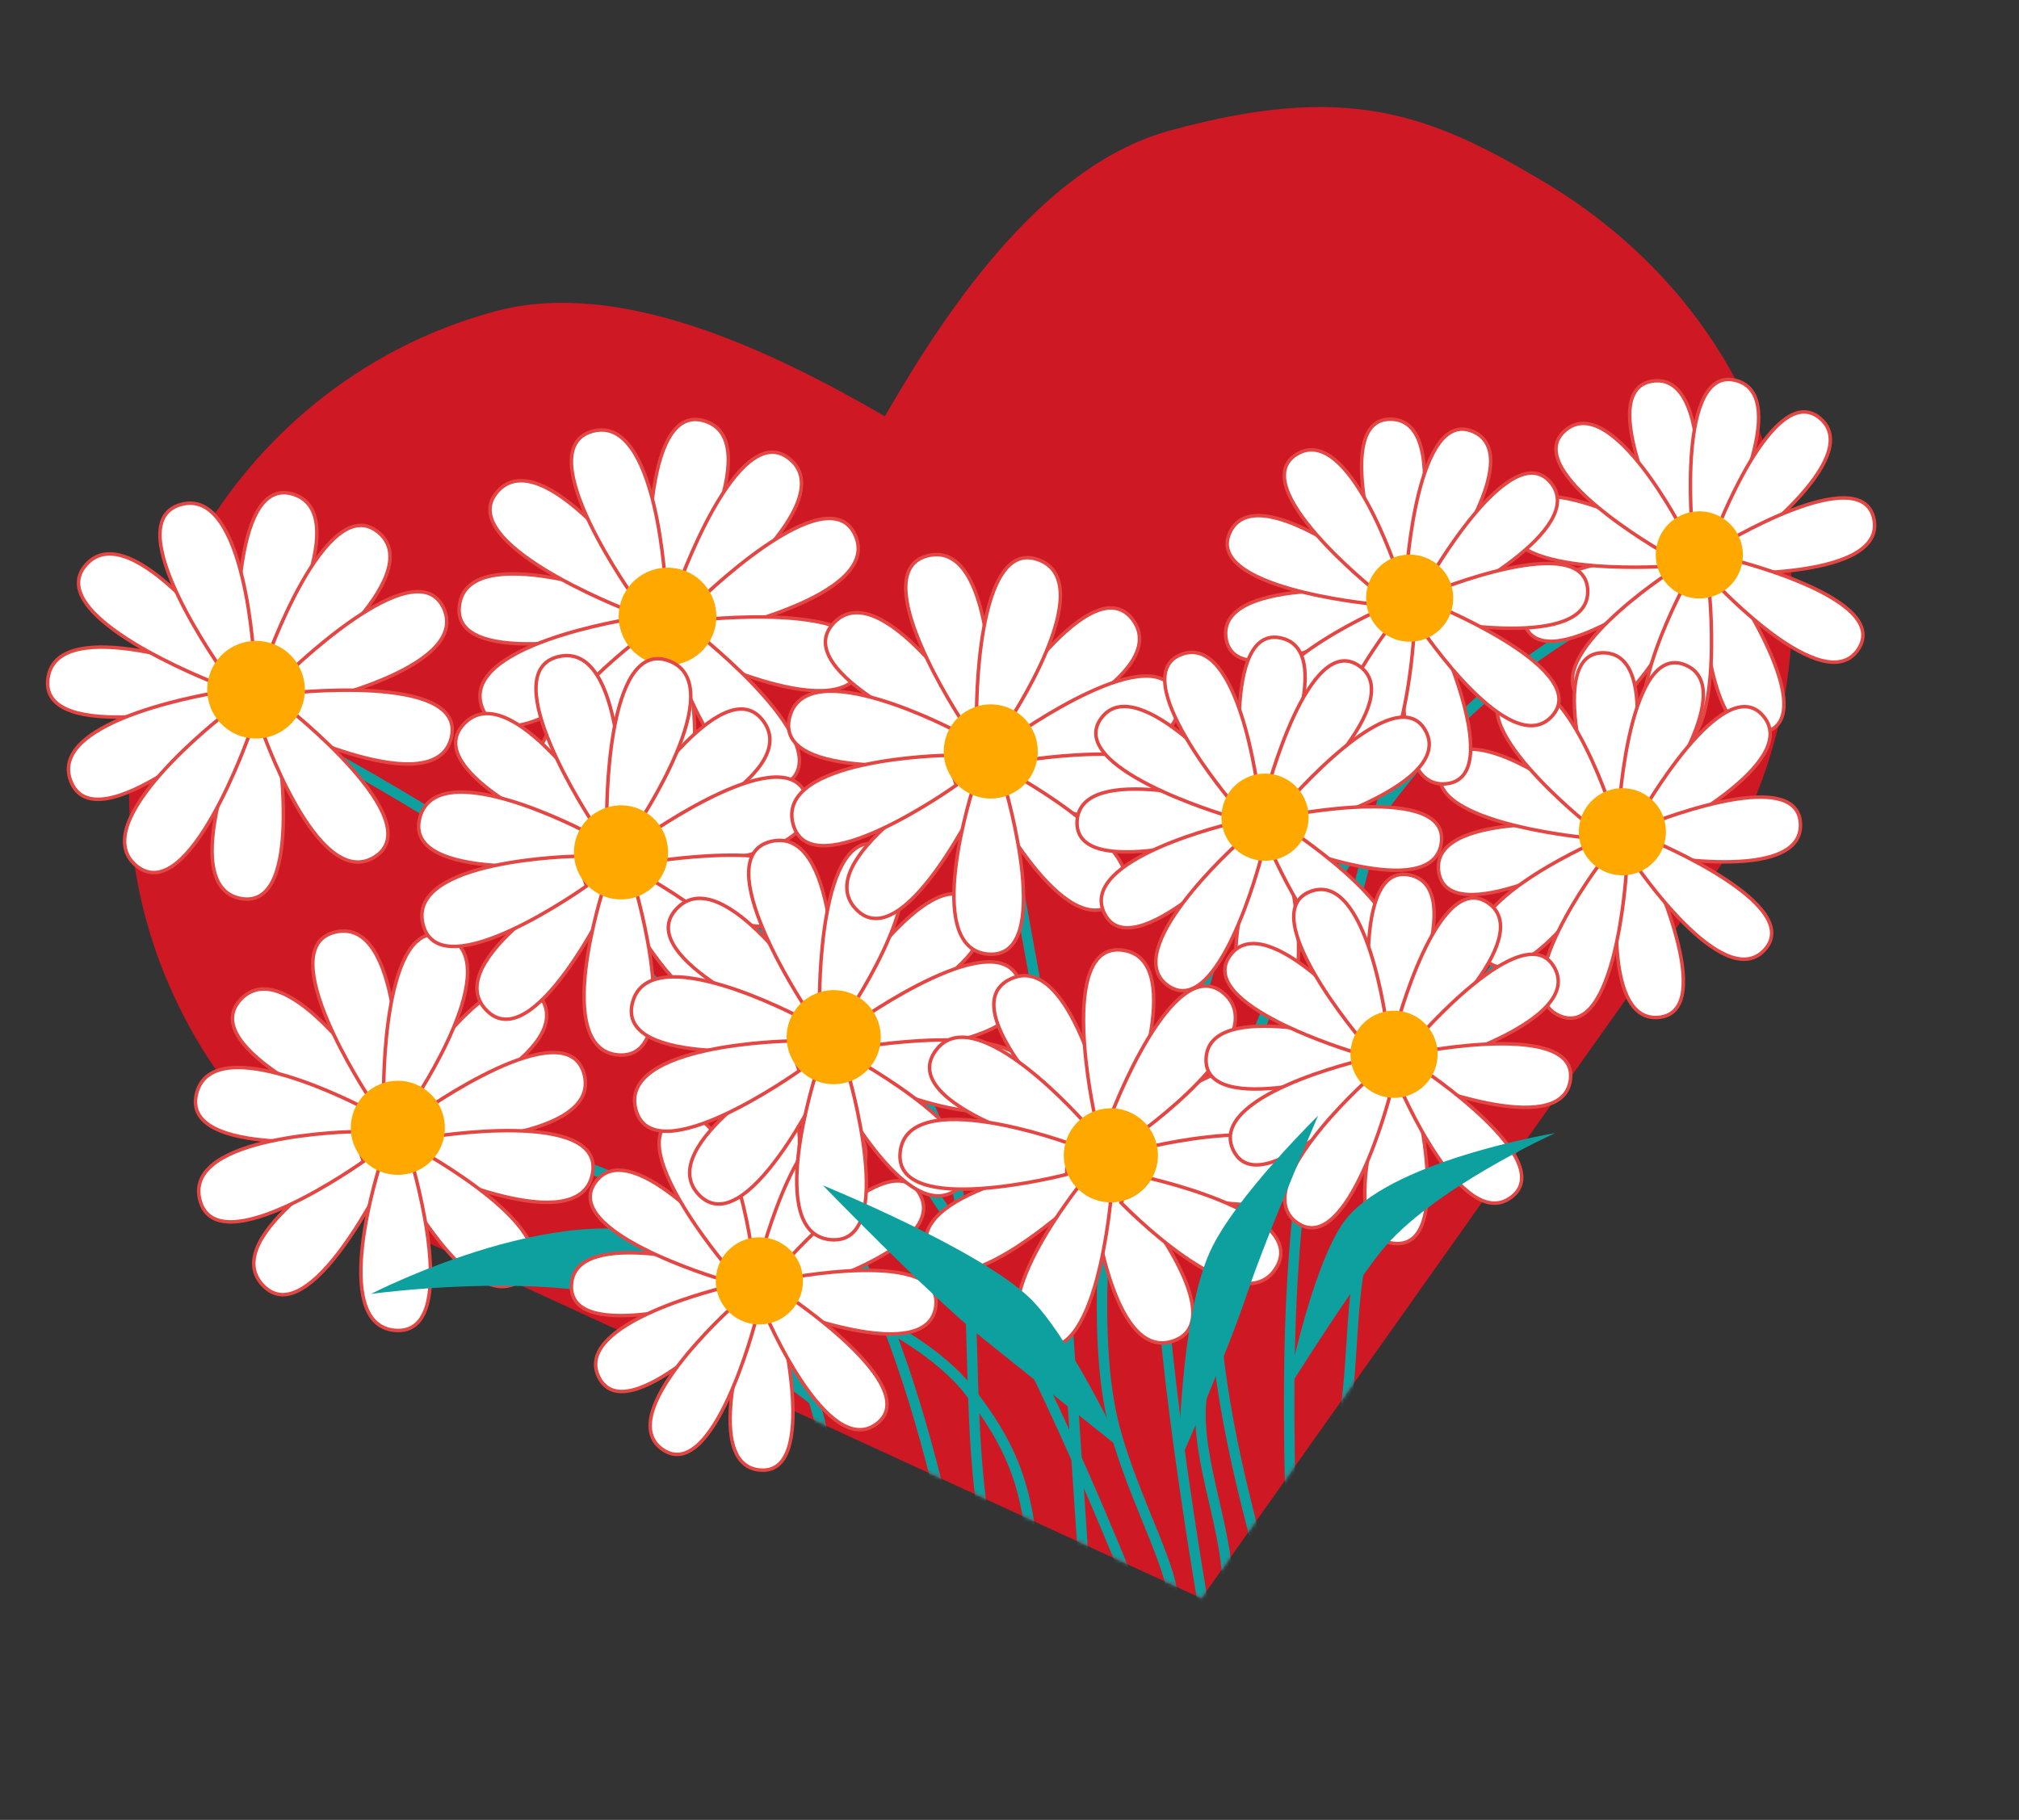<?xml version="1.0" encoding="UTF-8"?> <svg xmlns="http://www.w3.org/2000/svg" width="579" height="522" viewBox="0 0 579 522" fill="none"><rect x="0" y="0" width="579" height="522" fill="#333333" stroke="none"/> <path d="M442.804 52.178C476.465 72.288 499.817 102.716 509.239 137.903C518.656 173.074 514.345 212.332 494.794 246.335L344.546 458.447L108.424 349.862C74.504 330.204 51.148 298.342 41.731 263.171C32.325 227.98 36.867 189.713 56.434 155.706C75.985 121.702 107.126 98.642 142.163 89.254C177.2 79.865 219.834 99.722 253.758 119.397C273.313 85.41 300.376 47.121 335.348 37.49C385.895 23.582 409.537 32.31 442.804 52.178Z" fill="#CE1824"></path> <mask id="mask0_232_1041" style="mask-type:alpha" maskUnits="userSpaceOnUse" x="37" y="30" width="478" height="429"> <path d="M442.812 52.176C476.478 72.284 499.837 102.711 509.266 137.896C518.691 173.065 514.386 212.32 494.841 246.322L344.624 458.426L108.47 349.85C74.545 330.193 51.183 298.333 41.758 263.164C32.345 227.975 36.881 189.71 56.442 155.704C75.987 121.702 107.126 98.642 142.163 89.254C177.2 79.865 219.839 99.721 253.769 119.394C273.318 85.409 300.376 47.121 335.348 37.49C385.895 23.582 409.539 32.309 442.812 52.176Z" fill="#CE1824"></path> </mask> <g mask="url(#mask0_232_1041)"> <path d="M464 236C449.778 246.053 434.329 271.774 423 285C405.016 305.997 399.168 324.663 392 353C387.129 372.256 388.444 384.289 386 404M485 163C431.558 188.05 403.346 214.244 375 266C340.803 328.44 342.214 376.336 361 445M400 304C369.959 335.571 353.816 355.328 345 398C341.491 414.986 351.73 436.658 352 454M412 186C398.888 219.492 393.013 238.937 385 274C371.648 332.42 368.615 367.09 370 427M319 332C319 332 312.318 378.282 319 407C323.326 425.592 334.533 446.063 336 456M361 236C346.185 277.26 336.602 306.31 333 350C330.738 377.437 345 460 345 460M285 216C291.192 250.698 301 304 301 304L311 452M84 211C84 211 151.44 245.65 185 279C233.38 327.078 254.109 364.681 270 431M218 365C218 365 261.358 377.582 278 399C289.62 413.955 294.157 425.153 296 444M121 324C121 324 167.699 329.404 191 346C217.761 365.061 230.399 383.821 237 416M179 248C179 248 226.151 268.045 248 291C292.606 337.864 270.497 388.957 285 452M241 304C241 304 269.725 343.133 285 370C302.507 400.793 323 452 323 452" stroke="#0EA09F" stroke-width="3" stroke-linecap="round"></path> </g> <path d="M154.892 285.809C143.254 270.045 115.569 313.586 115.569 313.586L121.352 320.477C121.352 320.477 166.429 301.437 154.892 285.809Z" fill="white" stroke="#E44643"></path> <path d="M167.542 308.187C162.657 289.211 120.677 319.21 120.677 319.21L123.457 327.766C123.457 327.766 172.385 326.999 167.542 308.187Z" fill="white" stroke="#E44643"></path> <path d="M169.874 336.837C173.802 317.64 122.919 326.201 122.919 326.201L121.667 335.109C121.667 335.109 165.979 355.868 169.874 336.837Z" fill="white" stroke="#E44643"></path> <path d="M149.928 366.734C164.842 354.025 119.476 329.444 119.476 329.444L113.005 335.694C113.005 335.694 135.143 379.333 149.928 366.734Z" fill="white" stroke="#E44643"></path> <path d="M69.067 286.607C55.563 300.806 103.25 320.51 103.25 320.51L109.033 313.618C109.033 313.618 82.454 272.532 69.067 286.607Z" fill="white" stroke="#E44643"></path> <path d="M96.315 267.299C77.18 271.519 105.696 314.521 105.696 314.521L114.344 312.041C114.344 312.041 115.285 263.116 96.315 267.299Z" fill="white" stroke="#E44643"></path> <path d="M127.864 268.57C109.518 261.687 110.013 313.282 110.013 313.282L118.616 315.913C118.616 315.913 146.052 275.393 127.864 268.57Z" fill="white" stroke="#E44643"></path> <path d="M56.389 313.563C51.462 332.528 102.723 326.642 102.723 326.642L104.439 317.811C104.439 317.811 61.274 294.762 56.389 313.563Z" fill="white" stroke="#E44643"></path> <path d="M75.375 368.642C88.847 382.871 111.02 336.28 111.02 336.28L104.44 330.145C104.44 330.145 62.019 354.537 75.375 368.642Z" fill="white" stroke="#E44643"></path> <path d="M57.322 344.178C62.207 363.155 104.188 333.155 104.188 333.155L101.408 324.599C101.408 324.599 52.48 325.367 57.322 344.178Z" fill="white" stroke="#E44643"></path> <path d="M113.321 381.584C132.854 383.143 118.156 333.683 118.156 333.683L109.161 333.526C109.161 333.526 93.957 380.038 113.321 381.584Z" fill="white" stroke="#E44643"></path> <circle cx="114.087" cy="323.488" r="13.5" transform="rotate(50 114.087 323.488)" fill="#FFA800"></circle> <path d="M197.457 357.492C218.141 368.598 235.198 404.909 235.198 404.909C235.198 404.909 203.824 379.661 183.238 373.437C153.834 364.546 106.388 371.138 106.388 371.138C106.388 371.138 165.779 340.484 197.457 357.492Z" fill="#0EA09F"></path> <path d="M474.099 109.283C456.56 111.529 478.756 154.199 478.756 154.199L486.608 152.672C486.608 152.672 491.487 107.056 474.099 109.283Z" fill="white" stroke="#E44643"></path> <path d="M497.842 109.132C480.737 104.644 485.333 152.522 485.333 152.522L493.185 154.048C493.185 154.048 514.797 113.582 497.842 109.132Z" fill="white" stroke="#E44643"></path> <path d="M522.029 120.041C508.623 108.51 491.765 153.556 491.765 153.556L498.154 158.37C498.154 158.37 535.318 131.473 522.029 120.041Z" fill="white" stroke="#E44643"></path> <path d="M537.403 148.924C533.938 131.584 492.921 156.702 492.921 156.702L494.991 164.429C494.991 164.429 540.837 166.114 537.403 148.924Z" fill="white" stroke="#E44643"></path> <path d="M437.084 178.701C442.341 195.584 480.509 166.316 480.509 166.316L477.642 158.848C477.642 158.848 431.872 161.964 437.084 178.701Z" fill="white" stroke="#E44643"></path> <path d="M433.494 148.486C428.412 165.423 476.421 162.502 476.421 162.502L478.22 154.707C478.22 154.707 438.532 131.696 433.494 148.486Z" fill="white" stroke="#E44643"></path> <path d="M448.89 123.43C435.403 134.866 477.258 158.563 477.258 158.563L483.012 153.007C483.012 153.007 462.26 112.092 448.89 123.43Z" fill="white" stroke="#E44643"></path> <path d="M453.49 200.844C466.273 213.061 485.466 168.958 485.466 168.958L479.338 163.817C479.338 163.817 440.817 188.732 453.49 200.844Z" fill="white" stroke="#E44643"></path> <path d="M505.924 210.123C523.059 205.756 495.828 166.109 495.828 166.109L488.221 168.581C488.221 168.581 488.937 214.452 505.924 210.123Z" fill="white" stroke="#E44643"></path> <path d="M477.763 214.085C494.867 218.573 490.272 170.696 490.272 170.696L482.42 169.169C482.42 169.169 460.807 209.636 477.763 214.085Z" fill="white" stroke="#E44643"></path> <path d="M532.893 186.262C542.705 171.551 495.94 160.308 495.94 160.308L491.94 167.236C491.94 167.236 523.166 200.845 532.893 186.262Z" fill="white" stroke="#E44643"></path> <circle cx="487.325" cy="159.155" r="12.5" transform="rotate(-11 487.325 159.155)" fill="#FFA800"></circle> <path d="M460.003 187.24C442.328 186.714 457.571 232.331 457.571 232.331L465.566 232.052C465.566 232.052 477.525 187.761 460.003 187.24Z" fill="white" stroke="#E44643"></path> <path d="M483.476 190.805C467.285 183.697 464.33 231.704 464.33 231.704L471.846 234.44C471.846 234.44 499.526 197.852 483.476 190.805Z" fill="white" stroke="#E44643"></path> <path d="M505.657 205.364C494.222 191.877 470.521 233.732 470.521 233.732L476.077 239.486C476.077 239.486 516.993 218.734 505.657 205.364Z" fill="white" stroke="#E44643"></path> <path d="M516.321 236.296C515.614 218.627 471.17 237.02 471.17 237.02L472.005 244.975C472.005 244.975 517.022 253.812 516.321 236.296Z" fill="white" stroke="#E44643"></path> <path d="M412.578 250.013C415.128 267.511 457.406 244.573 457.406 244.573L455.743 236.749C455.743 236.749 410.05 232.666 412.578 250.013Z" fill="white" stroke="#E44643"></path> <path d="M413.761 219.609C406.091 235.542 453.965 240.167 453.965 240.167L456.962 232.75C456.962 232.75 421.366 203.813 413.761 219.609Z" fill="white" stroke="#E44643"></path> <path d="M432.89 197.269C417.779 206.455 455.409 236.408 455.409 236.408L461.961 231.82C461.961 231.82 447.869 188.163 432.89 197.269Z" fill="white" stroke="#E44643"></path> <path d="M425.315 274.449C436.029 288.516 461.888 247.959 461.888 247.959L456.641 241.922C456.641 241.922 414.695 260.504 425.315 274.449Z" fill="white" stroke="#E44643"></path> <path d="M475.651 291.817C493.258 290.184 472.569 246.766 472.569 246.766L464.668 248.017C464.668 248.017 458.195 293.435 475.651 291.817Z" fill="white" stroke="#E44643"></path> <path d="M447.217 291.325C463.408 298.434 466.363 250.427 466.363 250.427L458.847 247.691C458.847 247.691 431.167 284.278 447.217 291.325Z" fill="white" stroke="#E44643"></path> <path d="M506.022 272.469C518.016 259.474 473.587 241.054 473.587 241.054L468.552 247.27C468.552 247.27 494.132 285.351 506.022 272.469Z" fill="white" stroke="#E44643"></path> <circle r="12.5" transform="matrix(0.999 -0.035 0.035 0.999 465.259 238.567)" fill="#FFA800"></circle> <path d="M399.003 120.24C381.328 119.714 396.571 165.331 396.571 165.331L404.566 165.052C404.566 165.052 416.525 120.761 399.003 120.24Z" fill="white" stroke="#E44643"></path> <path d="M422.476 123.805C406.285 116.697 403.33 164.704 403.33 164.704L410.846 167.44C410.846 167.44 438.526 130.852 422.476 123.805Z" fill="white" stroke="#E44643"></path> <path d="M444.657 138.364C433.222 124.877 409.521 166.732 409.521 166.732L415.077 172.486C415.077 172.486 455.993 151.734 444.657 138.364Z" fill="white" stroke="#E44643"></path> <path d="M455.321 169.296C454.614 151.627 410.17 170.02 410.17 170.02L411.005 177.975C411.005 177.975 456.022 186.812 455.321 169.296Z" fill="white" stroke="#E44643"></path> <path d="M351.578 183.013C354.128 200.511 396.406 177.573 396.406 177.573L394.743 169.749C394.743 169.749 349.05 165.666 351.578 183.013Z" fill="white" stroke="#E44643"></path> <path d="M352.761 152.609C345.091 168.542 392.965 173.167 392.965 173.167L395.962 165.75C395.962 165.75 360.366 136.813 352.761 152.609Z" fill="white" stroke="#E44643"></path> <path d="M371.89 130.269C356.779 139.455 394.409 169.408 394.409 169.408L400.961 164.82C400.961 164.82 386.869 121.163 371.89 130.269Z" fill="white" stroke="#E44643"></path> <path d="M364.315 207.449C375.029 221.516 400.888 180.959 400.888 180.959L395.641 174.922C395.641 174.922 353.695 193.504 364.315 207.449Z" fill="white" stroke="#E44643"></path> <path d="M414.651 224.817C432.258 223.184 411.569 179.766 411.569 179.766L403.668 181.017C403.668 181.017 397.195 226.435 414.651 224.817Z" fill="white" stroke="#E44643"></path> <path d="M386.217 224.325C402.408 231.434 405.363 183.427 405.363 183.427L397.847 180.691C397.847 180.691 370.167 217.278 386.217 224.325Z" fill="white" stroke="#E44643"></path> <path d="M445.022 205.469C457.016 192.474 412.587 174.054 412.587 174.054L407.552 180.27C407.552 180.27 433.132 218.351 445.022 205.469Z" fill="white" stroke="#E44643"></path> <circle r="12.5" transform="matrix(0.999 -0.035 0.035 0.999 404.259 171.567)" fill="#FFA800"></circle> <path d="M222.402 316.004C205.151 312.115 211.415 359.804 211.415 359.804L219.316 361.055C219.316 361.055 239.503 319.859 222.402 316.004Z" fill="white" stroke="#E44643"></path> <path d="M244.763 323.983C230.226 313.915 218.169 360.477 218.169 360.477L225.026 364.597C225.026 364.597 259.175 333.963 244.763 323.983Z" fill="white" stroke="#E44643"></path> <path d="M263.761 342.506C255.108 327.085 223.86 363.649 223.86 363.649L228.216 370.358C228.216 370.358 272.339 357.794 263.761 342.506Z" fill="white" stroke="#E44643"></path> <path d="M268.329 374.906C271.005 357.426 223.869 367.001 223.869 367.001L223.172 374.97C223.172 374.97 265.676 392.234 268.329 374.906Z" fill="white" stroke="#E44643"></path> <path d="M163.876 368.575C163.042 386.239 208.918 371.789 208.918 371.789L208.778 363.791C208.778 363.791 164.703 351.065 163.876 368.575Z" fill="white" stroke="#E44643"></path> <path d="M170.836 338.955C160.268 353.133 206.381 366.807 206.381 366.807L210.738 360.098C210.738 360.098 181.314 324.901 170.836 338.955Z" fill="white" stroke="#E44643"></path> <path d="M193.874 320.675C177.289 326.81 208.515 363.393 208.515 363.393L215.822 360.139C215.822 360.139 210.315 314.595 193.874 320.675Z" fill="white" stroke="#E44643"></path> <path d="M171.719 394.994C179.553 410.847 212.672 375.968 212.672 375.968L208.673 369.041C208.673 369.041 163.953 379.278 171.719 394.994Z" fill="white" stroke="#E44643"></path> <path d="M217.818 421.647C235.413 423.404 223.384 376.835 223.384 376.835L215.39 376.555C215.39 376.555 200.374 419.905 217.818 421.647Z" fill="white" stroke="#E44643"></path> <path d="M190 415.739C204.537 425.806 216.594 379.244 216.594 379.244L209.738 375.125C209.738 375.125 175.588 405.759 190 415.739Z" fill="white" stroke="#E44643"></path> <path d="M251.321 408.449C265.573 397.981 225.473 371.422 225.473 371.422L219.345 376.564C219.345 376.564 237.192 418.826 251.321 408.449Z" fill="white" stroke="#E44643"></path> <circle cx="217.773" cy="367.392" r="12.5" transform="rotate(9 217.773 367.392)" fill="#FFA800"></circle> <path d="M84.17 141.779C65.501 135.817 68.201 189.304 68.201 189.304L76.929 191.481C76.929 191.481 102.678 147.69 84.17 141.779Z" fill="white" stroke="#E44643"></path> <path d="M108.527 152.69C93.451 140.168 75.917 190.772 75.917 190.772L83.195 196.06C83.195 196.06 123.473 165.103 108.527 152.69Z" fill="white" stroke="#E44643"></path> <path d="M127.253 174.498C119.192 156.634 81.249 194.43 81.249 194.43L85.473 202.373C85.473 202.373 135.245 192.206 127.253 174.498Z" fill="white" stroke="#E44643"></path> <path d="M129.418 211.62C134.064 192.581 80.895 199.004 80.895 199.004L79.333 207.863C79.333 207.863 124.813 230.495 129.418 211.62Z" fill="white" stroke="#E44643"></path> <path d="M13.752 194.569C11.122 213.99 63.328 202.044 63.328 202.044L63.956 193.07C63.956 193.07 16.36 175.317 13.752 194.569Z" fill="white" stroke="#E44643"></path> <path d="M24.689 161.963C11.649 176.593 61.61 195.883 61.61 195.883L67.148 188.794C67.148 188.794 37.617 147.46 24.689 161.963Z" fill="white" stroke="#E44643"></path> <path d="M51.93 144.689C33.025 149.857 64.42 193.245 64.42 193.245L72.926 190.316C72.926 190.316 70.671 139.567 51.93 144.689Z" fill="white" stroke="#E44643"></path> <path d="M20.31 224.07C27.425 242.331 67.294 206.573 67.294 206.573L63.492 198.42C63.492 198.42 13.257 205.968 20.31 224.07Z" fill="white" stroke="#E44643"></path> <path d="M69.014 257.712C88.27 261.355 79.073 208.595 79.073 208.595L70.144 207.499C70.144 207.499 49.924 254.101 69.014 257.712Z" fill="white" stroke="#E44643"></path> <path d="M39.06 248.29C54.136 260.812 71.67 210.208 71.67 210.208L64.392 204.92C64.392 204.92 24.114 235.876 39.06 248.29Z" fill="white" stroke="#E44643"></path> <path d="M107.32 245.879C124.067 235.701 81.929 202.647 81.929 202.647L74.56 207.807C74.56 207.807 90.717 255.969 107.32 245.879Z" fill="white" stroke="#E44643"></path> <circle cx="73.428" cy="197.822" r="14" transform="rotate(14 73.428 197.822)" fill="#FFA800"></circle> <path d="M202.17 120.779C183.501 114.817 186.2 168.304 186.2 168.304L194.929 170.481C194.929 170.481 220.678 126.69 202.17 120.779Z" fill="white" stroke="#E44643"></path> <path d="M226.527 131.69C211.451 119.168 193.917 169.772 193.917 169.772L201.195 175.06C201.195 175.06 241.473 144.103 226.527 131.69Z" fill="white" stroke="#E44643"></path> <path d="M245.253 153.498C237.192 135.634 199.25 173.43 199.25 173.43L203.473 181.373C203.473 181.373 253.245 171.206 245.253 153.498Z" fill="white" stroke="#E44643"></path> <path d="M247.418 190.62C252.064 171.581 198.895 178.004 198.895 178.004L197.333 186.863C197.333 186.863 242.813 209.495 247.418 190.62Z" fill="white" stroke="#E44643"></path> <path d="M131.752 173.569C129.122 192.99 181.328 181.044 181.328 181.044L181.956 172.07C181.956 172.07 134.36 154.317 131.752 173.569Z" fill="white" stroke="#E44643"></path> <path d="M142.689 140.963C129.649 155.593 179.61 174.883 179.61 174.883L185.148 167.794C185.148 167.794 155.617 126.46 142.689 140.963Z" fill="white" stroke="#E44643"></path> <path d="M169.93 123.689C151.025 128.857 182.42 172.245 182.42 172.245L190.926 169.316C190.926 169.316 188.671 118.567 169.93 123.689Z" fill="white" stroke="#E44643"></path> <path d="M138.31 203.07C145.425 221.331 185.294 185.573 185.294 185.573L181.492 177.42C181.492 177.42 131.257 184.968 138.31 203.07Z" fill="white" stroke="#E44643"></path> <path d="M187.014 236.712C206.271 240.355 197.073 187.595 197.073 187.595L188.144 186.499C188.144 186.499 167.924 233.101 187.014 236.712Z" fill="white" stroke="#E44643"></path> <path d="M157.06 227.29C172.136 239.812 189.67 189.208 189.67 189.208L182.392 183.92C182.392 183.92 142.114 214.876 157.06 227.29Z" fill="white" stroke="#E44643"></path> <path d="M225.32 224.879C242.067 214.701 199.929 181.647 199.929 181.647L192.56 186.807C192.56 186.807 208.717 234.969 225.32 224.879Z" fill="white" stroke="#E44643"></path> <circle cx="191.428" cy="176.822" r="14" transform="rotate(14 191.428 176.822)" fill="#FFA800"></circle> <path d="M218.892 206.809C207.254 191.045 179.569 234.586 179.569 234.586L185.352 241.477C185.352 241.477 230.429 222.437 218.892 206.809Z" fill="white" stroke="#E44643"></path> <path d="M231.542 229.187C226.657 210.211 184.677 240.21 184.677 240.21L187.457 248.766C187.457 248.766 236.385 247.999 231.542 229.187Z" fill="white" stroke="#E44643"></path> <path d="M233.874 257.837C237.802 238.64 186.919 247.201 186.919 247.201L185.667 256.109C185.667 256.109 229.979 276.868 233.874 257.837Z" fill="white" stroke="#E44643"></path> <path d="M213.928 287.734C228.842 275.025 183.476 250.444 183.476 250.444L177.005 256.694C177.005 256.694 199.143 300.333 213.928 287.734Z" fill="white" stroke="#E44643"></path> <path d="M133.067 207.607C119.563 221.806 167.25 241.51 167.25 241.51L173.033 234.618C173.033 234.618 146.454 193.532 133.067 207.607Z" fill="white" stroke="#E44643"></path> <path d="M160.315 188.299C141.18 192.519 169.696 235.521 169.696 235.521L178.344 233.041C178.344 233.041 179.285 184.116 160.315 188.299Z" fill="white" stroke="#E44643"></path> <path d="M191.864 189.57C173.518 182.687 174.013 234.282 174.013 234.282L182.616 236.913C182.616 236.913 210.052 196.393 191.864 189.57Z" fill="white" stroke="#E44643"></path> <path d="M120.39 234.563C115.462 253.528 166.723 247.642 166.723 247.642L168.439 238.811C168.439 238.811 125.274 215.762 120.39 234.563Z" fill="white" stroke="#E44643"></path> <path d="M139.375 289.642C152.847 303.871 175.02 257.28 175.02 257.28L168.44 251.145C168.44 251.145 126.019 275.537 139.375 289.642Z" fill="white" stroke="#E44643"></path> <path d="M121.323 265.178C126.207 284.155 168.188 254.155 168.188 254.155L165.408 245.599C165.408 245.599 116.48 246.367 121.323 265.178Z" fill="white" stroke="#E44643"></path> <path d="M177.321 302.584C196.854 304.143 182.156 254.683 182.156 254.683L173.161 254.526C173.161 254.526 157.957 301.038 177.321 302.584Z" fill="white" stroke="#E44643"></path> <circle cx="178.087" cy="244.488" r="13.5" transform="rotate(50 178.087 244.488)" fill="#FFA800"></circle> <path d="M279.892 259.809C268.254 244.045 240.569 287.586 240.569 287.586L246.352 294.477C246.352 294.477 291.429 275.437 279.892 259.809Z" fill="white" stroke="#E44643"></path> <path d="M292.542 282.187C287.657 263.211 245.677 293.21 245.677 293.21L248.457 301.766C248.457 301.766 297.385 300.999 292.542 282.187Z" fill="white" stroke="#E44643"></path> <path d="M294.874 310.837C298.802 291.64 247.919 300.201 247.919 300.201L246.667 309.109C246.667 309.109 290.979 329.868 294.874 310.837Z" fill="white" stroke="#E44643"></path> <path d="M274.928 340.734C289.842 328.025 244.476 303.444 244.476 303.444L238.005 309.694C238.005 309.694 260.143 353.333 274.928 340.734Z" fill="white" stroke="#E44643"></path> <path d="M194.067 260.607C180.563 274.806 228.25 294.51 228.25 294.51L234.033 287.618C234.033 287.618 207.454 246.532 194.067 260.607Z" fill="white" stroke="#E44643"></path> <path d="M221.315 241.299C202.18 245.519 230.696 288.521 230.696 288.521L239.344 286.041C239.344 286.041 240.285 237.116 221.315 241.299Z" fill="white" stroke="#E44643"></path> <path d="M252.864 242.57C234.518 235.687 235.013 287.282 235.013 287.282L243.616 289.913C243.616 289.913 271.052 249.393 252.864 242.57Z" fill="white" stroke="#E44643"></path> <path d="M181.39 287.563C176.462 306.528 227.723 300.642 227.723 300.642L229.439 291.811C229.439 291.811 186.274 268.762 181.39 287.563Z" fill="white" stroke="#E44643"></path> <path d="M200.375 342.642C213.847 356.871 236.02 310.28 236.02 310.28L229.44 304.145C229.44 304.145 187.019 328.537 200.375 342.642Z" fill="white" stroke="#E44643"></path> <path d="M182.323 318.178C187.207 337.155 229.188 307.155 229.188 307.155L226.408 298.599C226.408 298.599 177.48 299.367 182.323 318.178Z" fill="white" stroke="#E44643"></path> <path d="M238.321 355.584C257.854 357.143 243.156 307.683 243.156 307.683L234.161 307.526C234.161 307.526 218.957 354.038 238.321 355.584Z" fill="white" stroke="#E44643"></path> <circle cx="239.087" cy="297.488" r="13.5" transform="rotate(50 239.087 297.488)" fill="#FFA800"></circle> <path d="M336.531 384.599C355.01 378.079 321.465 338.873 321.465 338.873L313.184 342.388C313.184 342.388 318.213 391.063 336.531 384.599Z" fill="white" stroke="#E44643"></path> <path d="M370.167 310.829C364.951 291.941 323.501 322.668 323.501 322.668L326.43 331.174C326.43 331.174 375.337 329.553 370.167 310.829Z" fill="white" stroke="#E44643"></path> <path d="M373.957 336.253C376.197 316.787 326.254 329.75 326.254 329.75L325.783 338.733C325.783 338.733 371.736 355.551 373.957 336.253Z" fill="white" stroke="#E44643"></path> <path d="M365.866 363.836C376.413 347.322 325.842 337.079 325.842 337.079L321.481 344.947C321.481 344.947 355.411 380.207 365.866 363.836Z" fill="white" stroke="#E44643"></path> <path d="M289.756 280.816C272.061 289.232 309.519 324.717 309.519 324.717L317.387 320.356C317.387 320.356 307.298 272.473 289.756 280.816Z" fill="white" stroke="#E44643"></path> <path d="M322.114 272.556C302.738 269.638 313.949 320.003 313.949 320.003L322.911 320.787C322.911 320.787 341.322 275.449 322.114 272.556Z" fill="white" stroke="#E44643"></path> <path d="M351.112 285.048C336.451 272.048 318.423 320.394 318.423 320.394L325.512 325.932C325.512 325.932 365.646 297.936 351.112 285.048Z" fill="white" stroke="#E44643"></path> <path d="M268.26 301.438C256.864 317.378 306.829 330.253 306.829 330.253L311.596 322.624C311.596 322.624 279.558 285.637 268.26 301.438Z" fill="white" stroke="#E44643"></path> <path d="M266.246 359.663C273.725 377.775 311.121 342.225 311.121 342.225L307.177 334.139C307.177 334.139 258.833 341.708 266.246 359.663Z" fill="white" stroke="#E44643"></path> <path d="M258.16 330.355C255.92 349.821 305.863 336.859 305.863 336.859L306.334 327.875C306.334 327.875 260.381 311.057 258.16 330.355Z" fill="white" stroke="#E44643"></path> <path d="M297.034 385.344C314.711 393.8 318.714 342.358 318.714 342.358L310.373 338.988C310.373 338.988 279.51 376.962 297.034 385.344Z" fill="white" stroke="#E44643"></path> <circle cx="318.569" cy="331.382" r="13.5" transform="rotate(71 318.569 331.382)" fill="#FFA800"></circle> <path d="M324.892 177.809C313.254 162.044 285.605 205.629 285.605 205.629L291.388 212.52C291.388 212.52 336.43 193.439 324.892 177.809Z" fill="white" stroke="#E44643"></path> <path d="M337.545 200.191C332.654 181.207 290.713 211.253 290.713 211.253L293.495 219.812C293.495 219.812 342.394 219.011 337.545 200.191Z" fill="white" stroke="#E44643"></path> <path d="M339.89 228.857C343.806 209.646 292.957 218.246 292.957 218.246L291.71 227.161C291.71 227.161 336.007 247.901 339.89 228.857Z" fill="white" stroke="#E44643"></path> <path d="M319.97 258.784C334.87 246.057 289.518 221.494 289.518 221.494L283.053 227.751C283.053 227.751 305.2 271.401 319.97 258.784Z" fill="white" stroke="#E44643"></path> <path d="M239.117 178.667C225.628 192.883 273.297 212.565 273.297 212.565L279.073 205.666C279.073 205.666 252.49 164.574 239.117 178.667Z" fill="white" stroke="#E44643"></path> <path d="M266.34 159.329C247.218 163.564 275.738 206.571 275.738 206.571L284.38 204.084C284.38 204.084 285.296 155.13 266.34 159.329Z" fill="white" stroke="#E44643"></path> <path d="M297.871 160.579C279.532 153.704 280.053 205.329 280.053 205.329L288.652 207.955C288.652 207.955 316.052 167.393 297.871 160.579Z" fill="white" stroke="#E44643"></path> <path d="M226.46 205.647C221.544 224.626 272.773 218.702 272.773 218.702L274.484 209.865C274.484 209.865 231.333 186.831 226.46 205.647Z" fill="white" stroke="#E44643"></path> <path d="M245.461 260.745C258.932 274.972 281.069 228.34 281.069 228.34L274.491 222.205C274.491 222.205 232.106 246.64 245.461 260.745Z" fill="white" stroke="#E44643"></path> <path d="M227.407 236.279C232.298 255.263 274.24 225.217 274.24 225.217L271.457 216.658C271.457 216.658 222.558 217.46 227.407 236.279Z" fill="white" stroke="#E44643"></path> <path d="M283.391 273.668C302.913 275.215 288.2 225.736 288.2 225.736L279.211 225.585C279.211 225.585 264.038 272.134 283.391 273.668Z" fill="white" stroke="#E44643"></path> <circle r="13.5" transform="matrix(0.643 0.766 -0.765 0.644 284.129 215.538)" fill="#FFA800"></circle> <path d="M367.402 183.004C350.151 179.115 356.415 226.804 356.415 226.804L364.316 228.055C364.316 228.055 384.503 186.859 367.402 183.004Z" fill="white" stroke="#E44643"></path> <path d="M389.763 190.983C375.226 180.915 363.169 227.477 363.169 227.477L370.026 231.597C370.026 231.597 404.175 200.963 389.763 190.983Z" fill="white" stroke="#E44643"></path> <path d="M408.761 209.506C400.108 194.085 368.86 230.649 368.86 230.649L373.216 237.358C373.216 237.358 417.339 224.794 408.761 209.506Z" fill="white" stroke="#E44643"></path> <path d="M413.329 241.906C416.005 224.426 368.869 234.001 368.869 234.001L368.172 241.97C368.172 241.97 410.676 259.234 413.329 241.906Z" fill="white" stroke="#E44643"></path> <path d="M308.876 235.575C308.042 253.239 353.918 238.789 353.918 238.789L353.778 230.791C353.778 230.791 309.703 218.065 308.876 235.575Z" fill="white" stroke="#E44643"></path> <path d="M315.836 205.955C305.268 220.133 351.381 233.807 351.381 233.807L355.738 227.098C355.738 227.098 326.314 191.901 315.836 205.955Z" fill="white" stroke="#E44643"></path> <path d="M338.874 187.675C322.289 193.81 353.515 230.393 353.515 230.393L360.822 227.139C360.822 227.139 355.315 181.595 338.874 187.675Z" fill="white" stroke="#E44643"></path> <path d="M316.719 261.994C324.553 277.847 357.672 242.968 357.672 242.968L353.673 236.041C353.673 236.041 308.953 246.278 316.719 261.994Z" fill="white" stroke="#E44643"></path> <path d="M362.818 288.647C380.413 290.404 368.384 243.835 368.384 243.835L360.39 243.555C360.39 243.555 345.374 286.905 362.818 288.647Z" fill="white" stroke="#E44643"></path> <path d="M335 282.739C349.537 292.806 361.594 246.244 361.594 246.244L354.738 242.124C354.738 242.124 320.588 272.759 335 282.739Z" fill="white" stroke="#E44643"></path> <path d="M396.321 275.449C410.573 264.981 370.473 238.422 370.473 238.422L364.345 243.564C364.345 243.564 382.192 285.826 396.321 275.449Z" fill="white" stroke="#E44643"></path> <circle cx="362.773" cy="234.392" r="12.5" transform="rotate(9 362.773 234.392)" fill="#FFA800"></circle> <path d="M404.402 251.004C387.151 247.115 393.415 294.804 393.415 294.804L401.316 296.055C401.316 296.055 421.503 254.859 404.402 251.004Z" fill="white" stroke="#E44643"></path> <path d="M426.763 258.983C412.226 248.915 400.169 295.477 400.169 295.477L407.026 299.597C407.026 299.597 441.175 268.963 426.763 258.983Z" fill="white" stroke="#E44643"></path> <path d="M445.761 277.506C437.108 262.085 405.86 298.649 405.86 298.649L410.216 305.358C410.216 305.358 454.339 292.794 445.761 277.506Z" fill="white" stroke="#E44643"></path> <path d="M450.329 309.906C453.005 292.426 405.869 302.001 405.869 302.001L405.172 309.97C405.172 309.97 447.676 327.234 450.329 309.906Z" fill="white" stroke="#E44643"></path> <path d="M345.876 303.575C345.042 321.239 390.918 306.789 390.918 306.789L390.778 298.791C390.778 298.791 346.703 286.065 345.876 303.575Z" fill="white" stroke="#E44643"></path> <path d="M352.836 273.955C342.268 288.133 388.381 301.807 388.381 301.807L392.738 295.098C392.738 295.098 363.314 259.901 352.836 273.955Z" fill="white" stroke="#E44643"></path> <path d="M375.874 255.675C359.289 261.81 390.515 298.393 390.515 298.393L397.822 295.139C397.822 295.139 392.315 249.595 375.874 255.675Z" fill="white" stroke="#E44643"></path> <path d="M353.719 329.994C361.553 345.847 394.672 310.968 394.672 310.968L390.673 304.041C390.673 304.041 345.953 314.278 353.719 329.994Z" fill="white" stroke="#E44643"></path> <path d="M399.818 356.647C417.413 358.404 405.384 311.835 405.384 311.835L397.39 311.555C397.39 311.555 382.374 354.905 399.818 356.647Z" fill="white" stroke="#E44643"></path> <path d="M372 350.739C386.537 360.806 398.594 314.244 398.594 314.244L391.738 310.124C391.738 310.124 357.588 340.759 372 350.739Z" fill="white" stroke="#E44643"></path> <path d="M433.321 343.449C447.573 332.981 407.473 306.422 407.473 306.422L401.345 311.564C401.345 311.564 419.192 353.826 433.321 343.449Z" fill="white" stroke="#E44643"></path> <circle cx="399.773" cy="302.392" r="12.5" transform="rotate(9 399.773 302.392)" fill="#FFA800"></circle> <path d="M385 351C375.796 364.574 369 399 369 399C369 399 386.931 370.384 396 359C410.19 341.188 446 325 446 325C446 325 397.158 333.069 385 351Z" fill="#0EA09F"></path> <path d="M295 372C306.601 382.883 322 416 322 416C322 416 294.29 393.891 282 384C266.648 371.644 236 340 236 340C236 340 280.066 357.99 295 372Z" fill="#0EA09F"></path> <path d="M347 359C338.188 378.461 338 420 338 420C338 420 351.464 389.544 358 370C363.046 354.913 378 320 378 320C378 320 353.999 343.544 347 359Z" fill="#0EA09F"></path> </svg> 